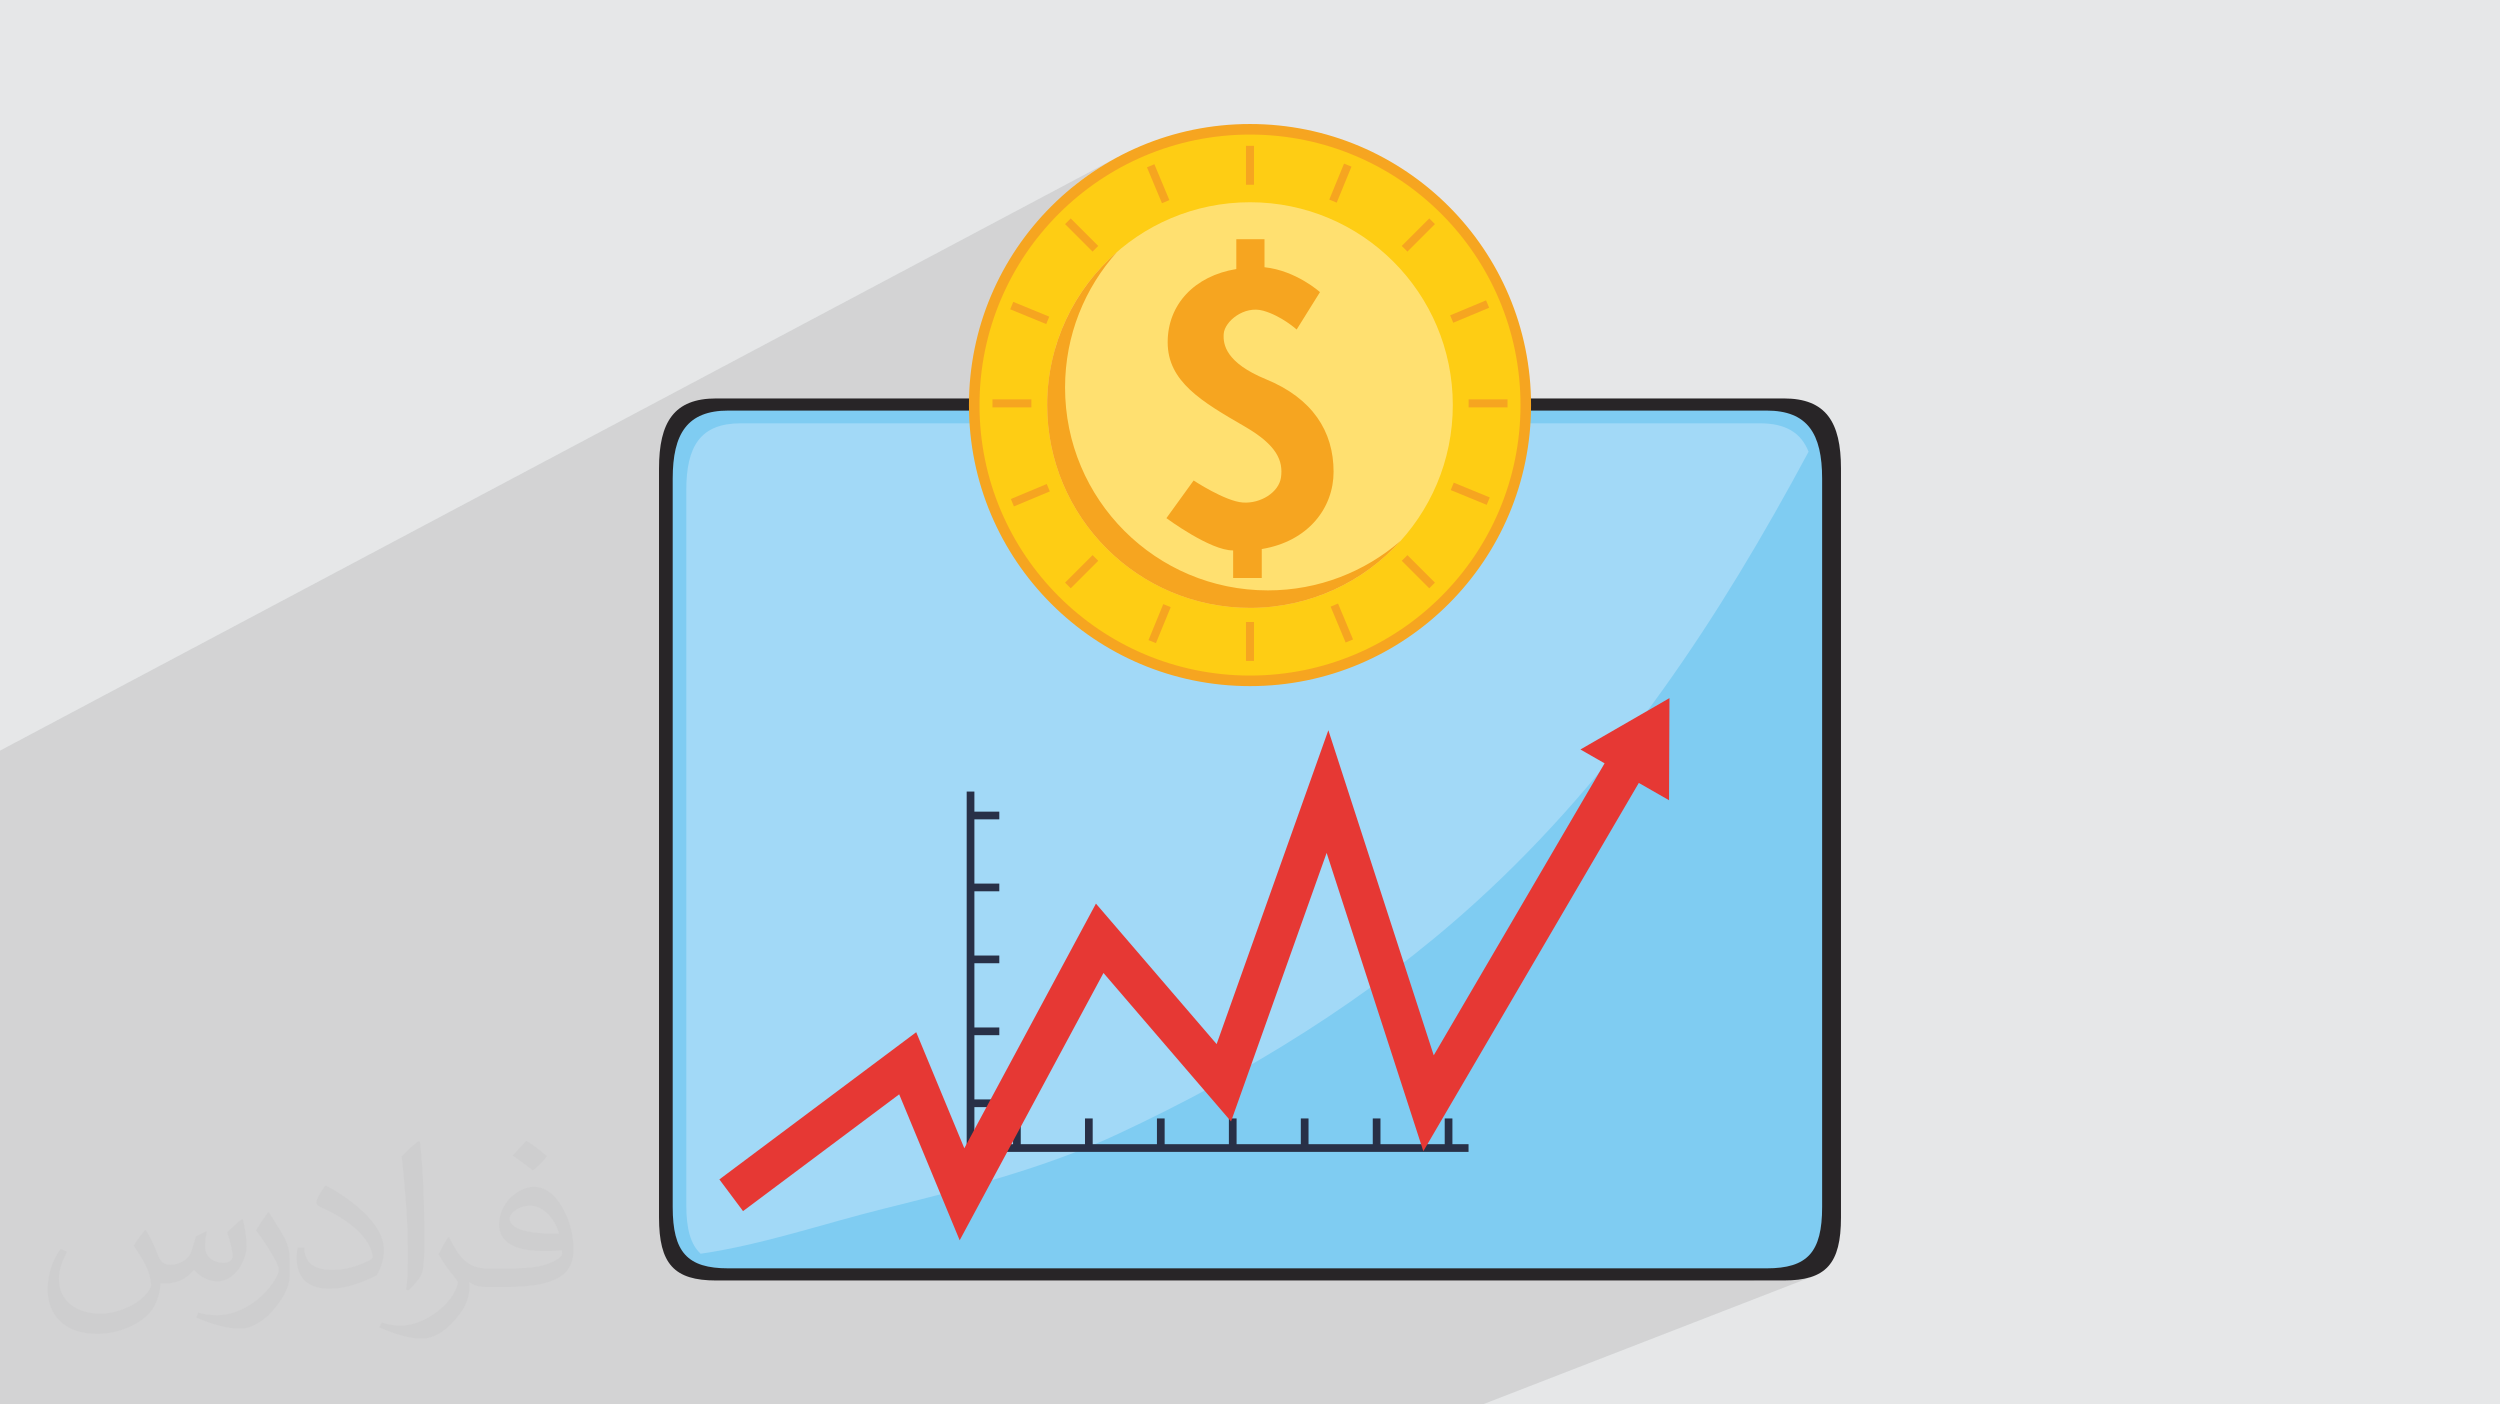 <?xml version="1.0" encoding="UTF-8"?>
<!DOCTYPE svg PUBLIC "-//W3C//DTD SVG 1.1//EN" "http://www.w3.org/Graphics/SVG/1.1/DTD/svg11.dtd">
<!-- Creator: CorelDRAW -->
<svg xmlns="http://www.w3.org/2000/svg" xml:space="preserve" width="94.192mm" height="52.917mm" version="1.1" style="shape-rendering:geometricPrecision; text-rendering:geometricPrecision; image-rendering:optimizeQuality; fill-rule:evenodd; clip-rule:evenodd"
viewBox="0 0 9404.92 5283.66"
 xmlns:xlink="http://www.w3.org/1999/xlink"
 xmlns:xodm="http://www.corel.com/coreldraw/odm/2003">
 <defs>
  <style type="text/css">
   <![CDATA[
    .fil10 {fill:#FFE070;fill-rule:nonzero}
    .fil8 {fill:#FECD14;fill-rule:nonzero}
    .fil9 {fill:#F6A520;fill-rule:nonzero}
    .fil7 {fill:#E63834;fill-rule:nonzero}
    .fil5 {fill:#A2D9F7;fill-rule:nonzero}
    .fil4 {fill:#7FCCF2;fill-rule:nonzero}
    .fil3 {fill:#282527;fill-rule:nonzero}
    .fil6 {fill:#283047;fill-rule:nonzero}
    .fil2 {fill:#373435;fill-opacity:0.031}
    .fil1 {fill:#2B2A29;fill-opacity:0.102}
    .fil0 {fill:#E6E7E8}
   ]]>
  </style>
 </defs>
 <g id="Layer_x0020_1">
  <polygon class="fil0" points="-0,0 9404.92,0 9404.92,5283.66 -0,5283.66 "/>
  <polygon class="fil1" points="-0,2963.39 -0,2952.34 -0,2945.69 -0,2912.17 -0,2909.45 -0,2908.99 -0,2886.85 -0,2870.77 -0,2863.59 -0,2843.72 -0,2823.83 4198.48,594.14 4176.18,606.61 4154.2,619.6 4132.57,633.1 4111.31,647.11 4090.4,661.61 4069.85,676.59 4049.69,692.05 4037,702.28 4207.94,611.59 4252.67,588.68 4298.63,567.9 4345.74,549.32 4393.95,533.01 4443.18,519.02 4493.38,507.44 4544.46,498.32 4596.38,491.72 4649.07,487.71 4702.46,486.36 4755.85,487.71 4808.53,491.72 4860.45,498.32 4911.54,507.44 4961.74,519.02 5010.96,533.01 5059.17,549.32 5106.29,567.9 5152.24,588.68 5196.97,611.59 5240.42,636.58 5282.51,663.57 5323.18,692.49 5362.38,723.28 5400.02,755.9 5436.05,790.25 5470.4,826.29 5503.01,863.93 5533.81,903.12 5562.73,943.8 5589.72,985.9 5614.7,1029.35 5637.61,1074.08 5658.38,1120.03 5676.96,1167.15 5693.27,1215.36 5707.25,1264.6 5718.83,1314.79 5727.96,1365.87 5734.56,1417.79 5738.56,1470.48 5739.91,1523.87 5739.39,1544.59 6645.91,1544.59 6673.61,1545.6 6699.06,1548.64 6722.31,1553.68 6743.45,1560.74 6762.53,1569.8 6779.62,1580.87 6794.76,1593.93 6808.05,1608.98 6819.53,1626.04 6829.27,1645.07 6837.34,1666.08 6843.8,1689.06 6848.71,1714.03 6852.14,1740.95 6854.14,1769.84 6854.8,1800.69 6854.8,4540.97 6854.14,4571.53 6852.14,4599.61 6848.71,4625.27 6843.8,4648.58 6837.34,4669.64 6829.27,4688.49 6819.53,4705.21 6808.05,4719.86 6794.76,4732.54 6779.62,4743.29 6762.53,4752.2 6595.9,4817.14 6710.94,4817.14 6739.41,4816.39 6765.57,4814.11 6789.48,4810.23 6811.21,4804.65 6830.82,4797.33 5577.08,5283.66 5510.39,5283.66 5398.89,5283.66 4970.82,5283.66 3226.81,5283.66 3130.15,5283.66 3102.95,5283.66 3061.25,5283.66 2876.24,5283.66 2859.92,5283.66 2849.04,5283.66 2622.31,5283.66 2607.74,5283.66 2595.12,5283.66 2368.41,5283.66 2355.56,5283.66 2300.4,5283.66 2161.52,5283.66 2135.59,5283.66 2130.39,5283.66 2114.49,5283.66 2103.39,5283.66 2087.28,5283.66 1860.54,5283.66 1851.22,5283.66 1843.74,5283.66 1626.04,5283.66 1622.97,5283.66 1617.06,5283.66 1606.65,5283.66 1599.03,5283.66 1461.55,5283.66 1453.58,5283.66 1416.03,5283.66 1373.88,5283.66 1346.86,5283.66 1337.34,5283.66 1208.13,5283.66 1139.64,5283.66 1109.88,5283.66 1107.53,5283.66 1046.41,5283.66 889.95,5283.66 886.79,5283.66 855.01,5283.66 757.47,5283.66 644.27,5283.66 599.96,5283.66 545.37,5283.66 524.65,5283.66 486.26,5283.66 375.93,5283.66 371.54,5283.66 335.88,5283.66 99.07,5283.66 1.8,5283.66 -0,5283.66 -0,5275.83 -0,5258.43 -0,5086.16 -0,5055.59 -0,5041.32 -0,5015.27 -0,4982.8 -0,4887.8 -0,4868.91 -0,4850.01 -0,4843.73 -0,4798.16 -0,4797.57 -0,4796.34 -0,4791.9 -0,4772.11 -0,4757.24 -0,4748.27 -0,4715.34 -0,4702.88 -0,4698.07 -0,4689.99 -0,4656.45 -0,4617.31 -0,4607.72 -0,4606.74 -0,4606.69 -0,4577.34 -0,4575.06 -0,4567.53 -0,4550.85 -0,4535 -0,4502.83 -0,4480.9 -0,4464.73 -0,4455.42 -0,4445.6 -0,4410.17 -0,4385.12 -0,4375.79 -0,4360.46 -0,4319.38 -0,4308.32 -0,4287.37 -0,4226.66 -0,4202.88 -0,4200.89 -0,4197.19 -0,4194.42 -0,4190.1 -0,4182.88 -0,4156.69 -0,4154.6 -0,4107.74 -0,4105.43 -0,4025.22 -0,3939.33 -0,3931.51 -0,3910.64 -0,3901.43 -0,3823.75 -0,3813.85 -0,3783.73 -0,3698.14 -0,3626.79 -0,3582.97 -0,3581.12 -0,3555.37 -0,3551.97 -0,3529.86 -0,3524.95 -0,3510.58 -0,3443.69 -0,3416.65 -0,3413.51 -0,3399.24 -0,3395.22 -0,3380.92 -0,3350.83 -0,3301.16 -0,3258.55 -0,3256.63 -0,3237.04 -0,3236.14 -0,3202.97 -0,3186.01 -0,3152.37 -0,3138.58 -0,3124.56 -0,3117.65 -0,3094.89 -0,3085.86 -0,3060.72 -0,3057.26 -0,3024.63 -0,3020.19 -0,3010.8 -0,2985.76 "/>
  <path class="fil2" d="M548.54 4627.69c17.95,27.21 29.6,53.36 40.96,82.43 8.45,16.91 12.93,48.09 52.57,48.09 11.61,0 28.28,-3.42 43.06,-11.61 16.63,-8.73 29.32,-21.94 35.94,-42l15.85 -53.36 38.57 -19.02 2.64 2.64c-5.27,20.09 -6.59,39.36 -6.59,54.43 0,44.63 38.57,61.56 69.22,61.56 17.95,0 34.09,-8.73 34.09,-25.11 0,-21.13 -8.98,-57.06 -20.62,-89.29 17.95,-17.95 35.94,-35.94 56.53,-50.47l3.17 1.6c8.98,38.04 14,75.56 14,100.66 0,24.57 -10.83,51.79 -19.81,69.49 -18.49,34.87 -51.25,62.62 -90.87,62.62 -30.1,0 -63.65,-15.07 -86.66,-43.06l-1.32 0c-21.66,26.96 -55.22,51.25 -108.86,51.25l-16.63 0c-2.64,35.41 -10.29,60.49 -21.94,82.95 -31.95,62.34 -126.81,106.47 -216.1,106.47 -124.17,0 -186.51,-71.59 -186.51,-166.96 0,-58.91 19.27,-113.6 48.88,-152.42l24.29 10.04c-18.49,35.41 -30.91,68.68 -30.91,101.45 0,89.29 72.66,131.83 156.4,131.83 77.68,0 173.83,-49.41 191.28,-106.72 -6.59,-62.62 -30.1,-91.93 -66.04,-148.99 10.83,-19.02 24.83,-38.04 42.28,-58.38l3.17 0 0 0 0 0 -0.02 -0.09zm1432.13 -336.04c26.15,16.39 51.79,35.66 76.87,57.85 -14,19.81 -31.45,37.79 -53.11,53.64 -25.11,-20.34 -50.19,-37.79 -75.84,-56.27 17.42,-19.55 34.62,-38.29 52.04,-55.22l0 0 0 0 0 0 0 0 0 0 0.03 0zm13.47 244.11c-42.28,0 -76.87,27.75 -76.87,48.34 0,44.13 84.53,57.85 185.72,57.31 -12.68,-51.79 -57.06,-105.68 -108.86,-105.68l0.01 0.03zm-94.86 236.19c54.96,0 103.04,-1.6 139.74,-10.83 40.96,-10.29 75.56,-30.91 75.56,-45.17 0,-3.7 0,-8.19 -1.32,-11.89 -22.98,2.11 -49.41,2.11 -72.38,2.11 -74.49,0 -131.55,-16.91 -154.02,-58.66 -5.55,-11.61 -9.51,-24.57 -9.51,-39.36 0,-40.43 17.42,-79.79 48.09,-107 25.61,-22.45 53.89,-36.44 82.67,-36.44 52.04,0 93.51,41.75 122.57,107.54 15.85,35.94 26.68,77.4 26.68,129.72 0,34.87 -9.51,64.19 -31.17,85.85 -40.43,39.11 -114.92,53.89 -229.04,53.89l-51.79 0 0 0 -13.47 0c-28.28,0 -48.62,-5.02 -64.72,-17.42l-2.64 0c0.79,6.59 1.32,12.93 1.32,19.02 0,25.61 -8.45,58.38 -25.61,84.53 -50.72,75.3 -105.68,108.04 -153.24,108.04 -48.09,0 -107,-18.49 -160.11,-42.54l9.51 -18.49c17.17,7.13 40.96,11.89 73.7,11.89 85.85,0 198.66,-82.43 212.66,-163 -3.17,-6.59 -8.98,-15.32 -17.17,-24.57 -25.11,-29.85 -40.96,-54.68 -55.75,-80.83 12.68,-25.11 24.29,-45.17 35.13,-63.4l4.49 -0.53c36.72,74.77 69.99,117.55 144.23,117.55l11.61 0 0 0 53.89 0 0 0 0 0 0 0 0 0 0 0 0.09 0.01zm-371.98 79c6.34,-34.34 6.87,-72.91 6.87,-108.86l0 -53.36c0,-99.6 -12.68,-244.36 -22.98,-338.68 17.95,-19.27 43.06,-42 62.87,-57.31l5.81 1.6c13.47,118.62 16.63,256 16.63,383.06 0,33.3 -1.32,65.79 -4.49,89.55 -1.85,30.1 -19.27,52.83 -56.53,87.7l-8.19 -3.7zm-382.8 -157.19c1.85,46.77 24.83,83.49 105.15,83.49 49.93,0 92.19,-12.93 138.96,-35.13 8.45,-3.7 12.93,-8.73 12.93,-12.93 0,-29.32 -22.45,-68.15 -60.23,-103.55 -36.72,-33.3 -85.34,-62.62 -130.76,-82.18 -15.6,-6.59 -20.62,-13.47 -20.62,-20.09 0,-13.47 17.95,-41.75 32.77,-62.09l5.02 -0.53c52.04,27.21 110.17,67.64 153.24,112.53 39.11,41.47 63.4,83.49 63.4,129.19 0,33.81 -10.29,65.51 -26.96,95.11 -57.06,28.79 -117.83,50.72 -178.06,50.72 -73.17,0 -123.1,-34.34 -123.1,-114.92 0,-8.73 0,-22.19 3.17,-39.64l25.11 0 0 0 0 0 0 0 0 0 0 0 -0.02 0zm-132.37 -132.9l45.45 73.45c16.63,27.21 32.23,56.81 32.23,103.55l0 59.7c0,48.34 -30.91,100.13 -80.83,151.38 -39.11,34.62 -73.7,49.41 -105.68,49.41 -47.55,0 -101.98,-14.79 -164.85,-41.75l7.13 -18.49c19.81,5.27 42.79,9.77 71.06,9.77 90.36,-0.53 182.8,-66.57 225.08,-147.15 5.02,-9.26 6.87,-17.95 6.87,-24.04 0,-9.26 -5.02,-19.55 -8.98,-28.79 -22.98,-43.31 -48.62,-82.95 -76.87,-119.68 14.79,-23.25 29.6,-45.7 45.7,-67.9l3.7 0.53 0 0 0 0 0 0 0 0 0 0 -0.02 0.01z"/>
  <g id="_2448273187776">
   <path class="fil3" d="M6925.71 4580.11c0,174.58 -56.65,237.03 -214.77,237.03l-4016.97 0c-158.14,0 -214.77,-62.46 -214.77,-237.03l0 -2817.83c0,-174.53 56.63,-263.35 214.77,-263.35l4016.97 0c158.12,0 214.77,88.83 214.77,263.35l0 2817.83z"/>
   <path class="fil4" d="M6854.8 4540.97c0,169.73 -55.05,230.5 -208.89,230.5l-3906.36 0c-153.81,0 -208.87,-60.77 -208.87,-230.5l0 -2740.27c0,-169.74 55.07,-256.1 208.87,-256.1l3906.36 0c153.85,0 208.89,86.36 208.89,256.1l0 2740.27z"/>
   <path class="fil5" d="M2635.83 4716.47c232.02,-33.79 463.87,-113.46 686.37,-168.79 299.07,-74.43 603.99,-151 884.24,-282.02 485.17,-226.76 947.19,-509.76 1344.63,-870.72 535.94,-486.76 919.24,-1074.06 1252.72,-1695.59 -28.02,-70.83 -84.98,-106.89 -183.12,-106.89l-3833.83 0c-150.95,0 -205,84.76 -205,251.36l0 2689.38c0,89.75 15.93,148.22 53.98,183.28z"/>
   <polygon class="fil6" points="5524.6,4333.36 3636.65,4333.36 3636.65,2977.81 3665.64,2977.81 3665.64,4304.37 5524.6,4304.37 "/>
   <polygon class="fil6" points="3651.14,4135.96 3759.4,4135.96 3759.4,4164.94 3651.14,4164.94 "/>
   <polygon class="fil6" points="3651.14,3865.32 3759.4,3865.32 3759.4,3894.31 3651.14,3894.31 "/>
   <polygon class="fil6" points="3651.14,3594.68 3759.4,3594.68 3759.4,3623.67 3651.14,3623.67 "/>
   <polygon class="fil6" points="3651.14,3324.02 3759.4,3324.02 3759.4,3353.01 3651.14,3353.01 "/>
   <polygon class="fil6" points="3651.14,3053.37 3759.4,3053.37 3759.4,3082.36 3651.14,3082.36 "/>
   <polygon class="fil6" points="3840.06,4207.58 3840.06,4315.84 3811.06,4315.84 3811.06,4207.58 "/>
   <polygon class="fil6" points="4110.69,4207.58 4110.69,4315.84 4081.7,4315.84 4081.7,4207.58 "/>
   <polygon class="fil6" points="4381.36,4207.58 4381.36,4315.84 4352.36,4315.84 4352.36,4207.58 "/>
   <polygon class="fil6" points="4623,4315.85 4623,4207.58 4651.99,4207.58 4651.99,4315.85 "/>
   <polygon class="fil6" points="4922.64,4207.58 4922.64,4315.84 4893.65,4315.84 4893.65,4207.58 "/>
   <polygon class="fil6" points="5193.29,4207.58 5193.29,4315.84 5164.3,4315.84 5164.3,4207.58 "/>
   <polygon class="fil6" points="5463.94,4207.58 5463.94,4315.84 5434.95,4315.84 5434.95,4207.58 "/>
   <polygon class="fil7" points="2706.27,4436.93 3446.76,3883.09 3627.76,4319.81 4122.89,3399.33 4576.92,3927.84 4997.21,2747.06 5393.66,3970.11 6048.96,2850.13 6176.94,2925.16 5354.51,4330.78 4990.73,3208.55 4631.12,4218.86 4151.27,3660.29 3610.3,4665.96 3382.72,4116.81 2795.27,4556.19 "/>
   <polygon class="fil7" points="5945.48,2819.5 6280.44,2626.27 6278.84,3010.43 "/>
   <path class="fil8" d="M5739.91 1523.87c0,572.95 -464.48,1037.41 -1037.45,1037.41 -572.98,0 -1037.47,-464.46 -1037.47,-1037.41 0,-572.97 464.49,-1037.51 1037.47,-1037.51 572.97,0 1037.45,464.54 1037.45,1037.51z"/>
   <path class="fil9" d="M5759.76 1523.88c0,291.95 -118.35,556.27 -309.68,747.59 -191.33,191.33 -455.66,309.67 -747.63,309.67 -291.96,0 -556.29,-118.34 -747.63,-309.67 -191.33,-191.32 -309.68,-455.64 -309.68,-747.59 0,-291.97 118.35,-556.32 309.68,-747.66 191.34,-191.35 455.67,-309.7 747.63,-309.7 291.97,0 556.29,118.35 747.63,309.7 191.33,191.34 309.68,455.69 309.68,747.66zm-337.75 719.53c184.15,-184.14 298.05,-438.54 298.05,-719.53 0,-281.02 -113.9,-535.44 -298.05,-719.6 -184.15,-184.15 -438.56,-298.06 -719.56,-298.06 -281,0 -535.41,113.91 -719.56,298.06 -184.15,184.16 -298.05,438.59 -298.05,719.6 0,280.99 113.9,535.38 298.05,719.52 184.15,184.14 438.56,298.04 719.56,298.04 281.01,0 535.42,-113.9 719.56,-298.03z"/>
   <path class="fil10" d="M5465.4 1523.87c0,421.39 -341.53,762.97 -762.93,762.97 -421.41,0 -763.05,-341.58 -763.05,-762.97 0,-421.4 341.64,-763.03 763.05,-763.03 421.4,0 762.93,341.63 762.93,763.03z"/>
   <path class="fil9" d="M4769.71 2221.01c-421.4,0 -762.99,-341.63 -762.99,-763.04 0,-196.23 74.12,-375.03 195.78,-510.26 -161.07,139.88 -263.09,346.04 -263.09,576.17 0,421.39 341.63,762.97 763.05,762.97 225.15,0 427.49,-97.56 567.16,-252.73 -133.9,116.29 -308.61,186.89 -499.91,186.89z"/>
   <path class="fil9" d="M4639.02 2174.41l0 -103.84c-84.88,1.73 -251.04,-121.32 -251.04,-121.32l102.4 -141.7c0,0 118.17,78.14 185.01,82.91 66.97,4.77 135.54,-38.28 143.58,-94.11 8.98,-63.2 -15.74,-121.93 -135.6,-191.41 -162.1,-93.92 -290.62,-168.71 -290.62,-317.49 0,-141.92 100.89,-249.7 258.23,-275.35l0 -112.2 106.03 0 0 105.38c119.35,12.66 208.72,93.66 208.72,93.66l-87.76 140.71c0,0 -56.63,-51.39 -125.88,-70.8 -71.94,-20.12 -144.91,40.15 -148.5,86.82 -3.12,41.45 9.16,109.06 157.93,170.62 176.14,71.84 255.39,196.32 255.39,348.49 0,135.08 -94.04,261.59 -270.21,290.69l0 108.94 -107.7 0z"/>
   <polygon class="fil9" points="4717.52,695.02 4687.34,695.02 4687.34,548.62 4717.52,548.62 "/>
   <polygon class="fil9" points="4717.52,2486.32 4687.34,2486.32 4687.34,2339.94 4717.52,2339.94 "/>
   <polygon class="fil9" points="5524.92,1502.37 5671.28,1502.37 5671.28,1532.54 5524.92,1532.54 "/>
   <polygon class="fil9" points="3733.62,1502.37 3880,1502.37 3880,1532.54 3733.62,1532.54 "/>
   <polygon class="fil9" points="5294.7,946.58 5273.31,925.23 5376.84,821.69 5398.19,843.04 "/>
   <polygon class="fil9" points="4028.07,2213.21 4006.71,2191.86 4110.21,2088.35 4131.52,2109.68 "/>
   <polygon class="fil9" points="5273.31,2109.68 5294.7,2088.35 5398.19,2191.85 5376.84,2213.21 "/>
   <polygon class="fil9" points="4006.71,843.04 4028.07,821.7 4131.56,925.23 4110.21,946.58 "/>
   <polygon class="fil9" points="5028.64,762.33 5000.72,750.84 5056.27,615.46 5084.23,626.89 "/>
   <polygon class="fil9" points="4348.59,2419.52 4320.63,2408.04 4376.21,2272.61 4404.18,2284.09 "/>
   <polygon class="fil9" points="5457.61,1843.67 5469.08,1815.78 5604.46,1871.32 5592.98,1899.25 "/>
   <polygon class="fil9" points="3800.42,1163.59 3811.89,1135.67 3947.3,1191.25 3935.82,1219.17 "/>
   <polygon class="fil9" points="5467.09,1214.12 5455.43,1186.25 5590.47,1129.84 5602.14,1157.71 "/>
   <polygon class="fil9" points="3814.39,1905.07 3802.76,1877.23 3937.81,1820.8 3949.42,1848.62 "/>
   <polygon class="fil9" points="5005.73,2282.13 5033.6,2270.43 5090.09,2405.47 5062.22,2417.14 "/>
   <polygon class="fil9" points="4314.82,629.4 4342.69,617.76 4399.13,752.8 4371.26,764.49 "/>
  </g>
 </g>
</svg>
